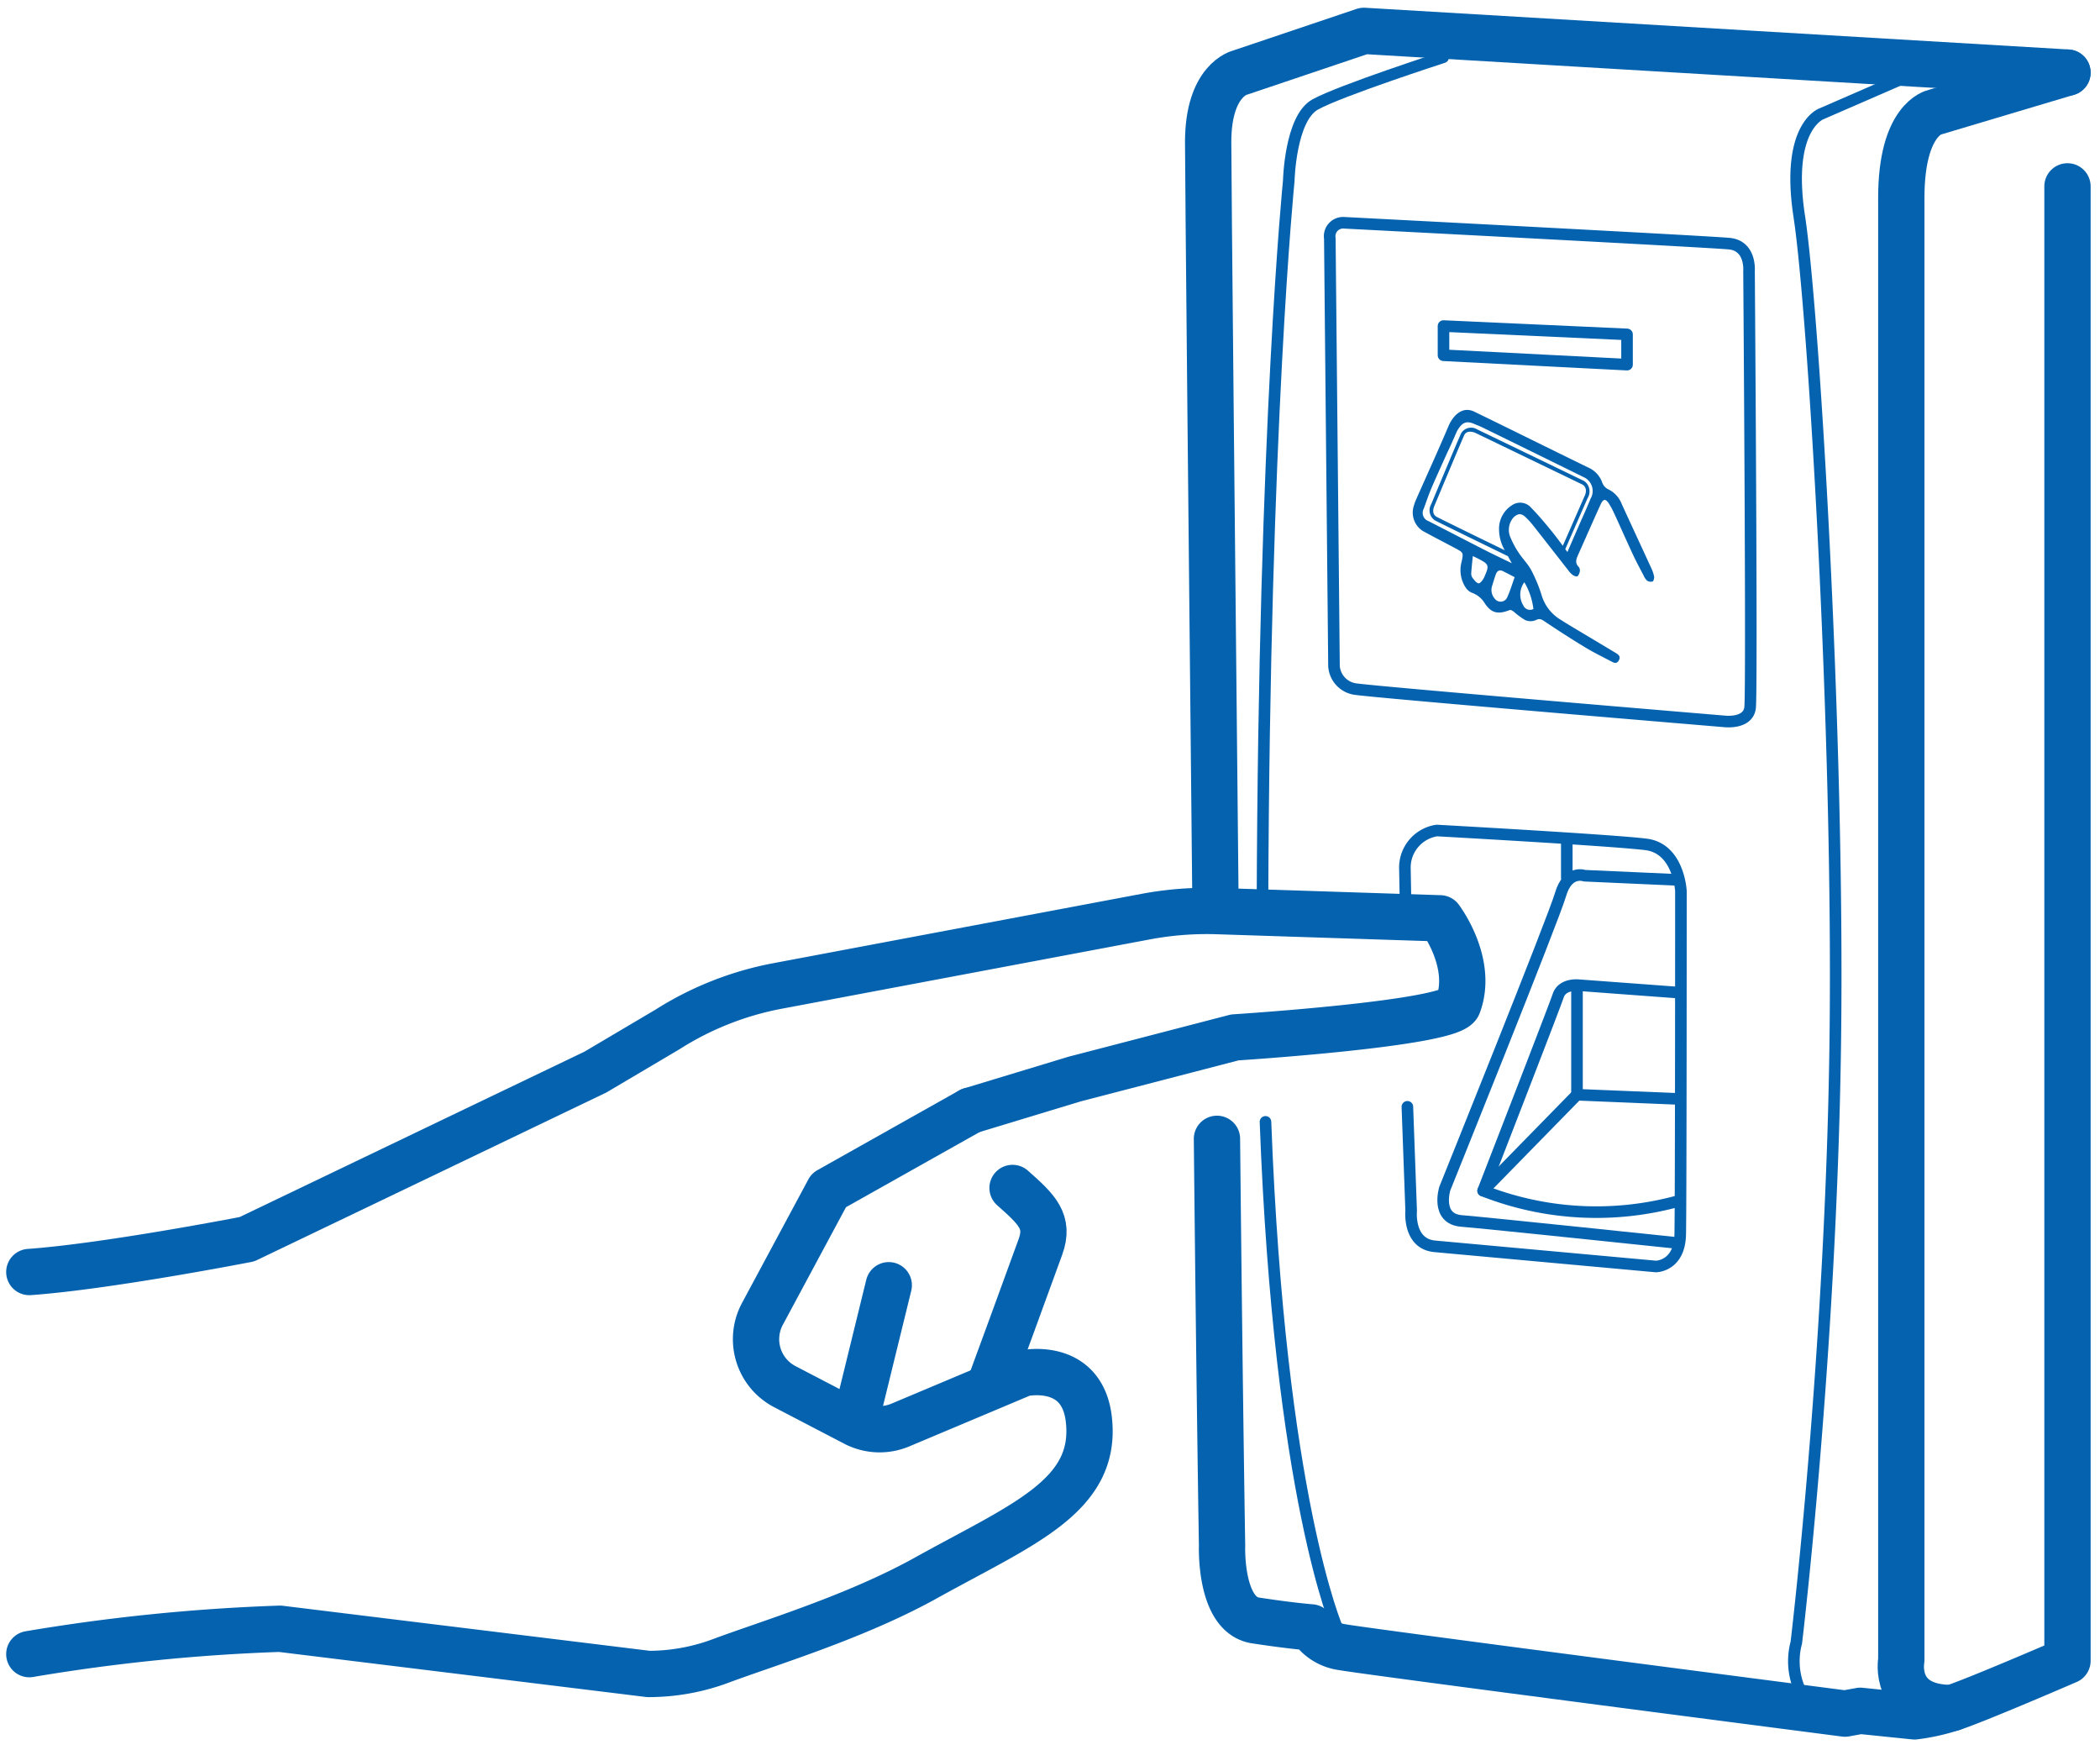 <svg id="Слой_1" data-name="Слой 1" xmlns="http://www.w3.org/2000/svg" viewBox="0 0 136.063 113.386"><defs><style>.cls-1,.cls-2{fill:none;stroke:#0562af;stroke-linecap:round;stroke-linejoin:round;}.cls-1{stroke-width:3px;}.cls-2{stroke-width:0.75px;}.cls-3{fill:#0562af;}</style></defs><path class="cls-1" d="M133.955,4.703,88.369,2,80.351,4.703s-2.072.45-2.072,4.505c0,2.101.242,26.449.475,49.415"/><path class="cls-1" d="M78.849,73.776c.179,17.531.331,26.333.331,26.333s-.18,4.505,2.162,4.865,3.604.45,3.604.45a2.843,2.843,0,0,0,1.892,1.261c1.351.27,32.703,4.324,32.703,4.324l.991-.18,3.514.36a12.986,12.986,0,0,0,2.432-.541c1.441-.45,7.478-3.063,7.478-3.063V12.074"/><path class="cls-1" d="M133.955,4.703l-8.604,2.568s-2.162.405-2.162,5.541v94.73s-.586,3.108,3.288,3.108"/><path class="cls-2" d="M81.993,72.676c.916,24.369,4.665,32.837,4.665,32.837"/><path class="cls-2" d="M93.504,3.712S86.835,5.869,85.213,6.769s-1.712,4.955-1.712,4.955S81.902,27.503,81.798,58.555"/><path class="cls-2" d="M123.324,5.063,118.022,7.37s-2.342.811-1.441,6.667,2.6,33.459,2.329,53.549-2.523,38.829-2.523,38.829a4.616,4.616,0,0,0,.631,3.784"/><path class="cls-2" d="M86.162,15.446l.27,27.703a1.615,1.615,0,0,0,1.351,1.486c1.284.203,23.919,2.095,23.919,2.095s1.554.203,1.689-.878-.068-28.311-.068-28.311.135-1.622-1.284-1.757-24.933-1.351-24.933-1.351A.875.875,0,0,0,86.162,15.446Z"/><path class="cls-2" d="M91.187,71.701l.245,6.741s-.213,2.137,1.532,2.297c1.942.178,14.324,1.306,14.324,1.306s1.532,0,1.577-2.072.045-22.252.045-22.252-.135-2.748-2.252-3.018S93.099,53.802,93.099,53.802a2.426,2.426,0,0,0-2.072,2.477l.068,3.693"/><path class="cls-2" d="M108.696,57,102.665,56.73s-1.081-.405-1.554,1.216-7.5,19.054-7.5,19.054-.608,1.959,1.081,2.095,13.902,1.419,13.902,1.419"/><path class="cls-2" d="M108.696,64.297l-6.385-.473s-1.081-.135-1.351.676-4.865,12.635-4.865,12.635a20.061,20.061,0,0,0,12.635.676"/><polyline class="cls-2" points="108.73 71.189 102.176 70.919 96.094 77.135"/><line class="cls-2" x1="102.176" y1="70.919" x2="102.176" y2="64.23"/><line class="cls-2" x1="101.516" y1="56.865" x2="101.516" y2="54.433"/><path class="cls-3" d="M91.738,32.39c-.067.152-.112.316-.139.391a1.419,1.419,0,0,0,.579,1.612c.727.402,1.469.775,2.2,1.17.438.237.437.264.33.803a2.05,2.05,0,0,0,.27,1.717.897.897,0,0,0,.371.31,1.598,1.598,0,0,1,.847.681c.432.661.876.738,1.621.446.073-.029.193.055.275.114a4.496,4.496,0,0,0,.735.539.878.878,0,0,0,.686-.002c.253-.128.374-.043.57.088.867.582,1.745,1.147,2.636,1.686.556.337,1.141.62,1.715.922.157.082.322.147.45-.082.142-.253-.015-.374-.173-.47-.942-.57-1.889-1.131-2.832-1.697q-.419-.251-.831-.514a2.755,2.755,0,0,1-1.166-1.557,9.737,9.737,0,0,0-.674-1.62c-.215-.402-.549-.722-.799-1.104a5.746,5.746,0,0,1-.542-1.005,1.216,1.216,0,0,1,.206-1.308c.275-.246.482-.27.746-.031a5.14,5.14,0,0,1,.571.631c.74.937,1.473,1.881,2.21,2.821a1.503,1.503,0,0,0,.3.319c.09.062.257.124.318.075a.624.624,0,0,0,.147-.369.35.35,0,0,0-.095-.25c-.224-.231-.149-.475-.032-.737.491-1.096.971-2.198,1.469-3.291.168-.369.322-.383.533-.061a5.262,5.262,0,0,1,.369.691c.405.88.796,1.769,1.206,2.647.209.448.444.882.673,1.318a.97.97,0,0,0,.231.343.437.437,0,0,0,.358.053c.056-.019.114-.218.096-.317a2.256,2.256,0,0,0-.184-.549c-.636-1.387-1.281-2.769-1.916-4.156a1.736,1.736,0,0,0-.899-.962.795.795,0,0,1-.364-.427,1.654,1.654,0,0,0-.862-.95c-2.478-1.206-4.945-2.435-7.424-3.639-.837-.406-1.429.358-1.673.934C93.171,29.21,92.443,30.795,91.738,32.39Zm7.026,5.328a4.417,4.417,0,0,1,.588,1.734.468.468,0,0,1-.649-.222A1.353,1.353,0,0,1,98.764,37.718Zm-1.638-3.44a2.735,2.735,0,0,0,.368,1.367c-1.095-.532-3.979-1.936-4.419-2.168-.359-.207-.162-.654-.138-.704.019-.046,1.679-4.023,1.938-4.592.188-.379.715-.14.72-.137,0,0,6.299,3.037,6.942,3.35.38.248.153.704.125.756l-1.405,3.207c-.251-.339-.488-.661-.739-.967-.417-.509-.838-1.017-1.296-1.48a.935.935,0,0,0-1.187-.224A1.803,1.803,0,0,0,97.125,34.278Zm-.453,3.689c.08-.249.151-.502.239-.748.092-.256.259-.327.481-.213.228.117.455.235.745.384-.159.44-.281.864-.463,1.258a.468.468,0,0,1-.814.151A.859.859,0,0,1,96.672,37.967Zm-1.246-1.945c.178.087.278.133.375.184.681.36.706.417.358,1.197-.072.163-.258.401-.358.386-.152-.022-.287-.221-.404-.368a.469.469,0,0,1-.073-.293C95.345,36.788,95.385,36.449,95.426,36.022Zm-3.172-3.083c.157-.432.302-.871.481-1.292.327-.765.676-1.52,1.026-2.302.225-.462.387-.842.622-1.377.343-.65.665-.705,1.117-.512.201.086.384.152.58.249q3.298,1.614,6.592,3.237a.979.979,0,0,1,.384,1.361c-.107.268-.398.948-.586,1.351-.308.708-.597,1.373-.915,2.106-.048-.063-.093-.124-.139-.186l1.449-3.309A.82.82,0,0,0,102.65,31.167c-.655-.32-6.956-3.358-6.956-3.358a.751.751,0,0,0-1.026.262c-.263.577-1.873,4.434-1.941,4.598A.784.784,0,0,0,92.962,33.707c.499.263,4.063,1.995,4.739,2.323.074.135.154.28.251.457-.624-.304-1.182-.566-1.731-.846-1.222-.623-2.44-1.256-3.661-1.88A.567.567,0,0,1,92.255,32.939Z"/><polygon class="cls-2" points="93.527 21.122 93.527 23.014 105.419 23.622 105.419 21.662 93.527 21.122"/><path class="cls-1" d="M62.879,71.949,69.626,69.903l10.382-2.698s14.012-.89,14.466-2.113c1.016-2.736-1.166-5.601-1.166-5.601L78.904,59.023a21.544,21.544,0,0,0-4.686.36L50.383,63.871a20.3,20.3,0,0,0-7.13,2.815l-4.682,2.769L16,80.279s-9.058,1.767-14.1,2.124"/><path class="cls-1" d="M62.879,71.949,53.698,77.11l-4.3,8.007a3.465,3.465,0,0,0,1.451,4.712l4.541,2.366a3.465,3.465,0,0,0,2.945.121l7.955-3.348s3.807-.857,4.255,2.961c.586,4.994-4.305,6.819-10.553,10.292-4.577,2.544-10.27,4.244-13.294,5.376a13.371,13.371,0,0,1-4.683.845l-23.874-2.929a122.201,122.201,0,0,0-16.241,1.644"/><path class="cls-1" d="M65.605,76.958c1.599,1.409,2.396,2.184,1.812,3.801-.917,2.542-3.111,8.507-3.111,8.507"/><line class="cls-1" x1="57.585" y1="83.259" x2="55.733" y2="90.815"/></svg>
